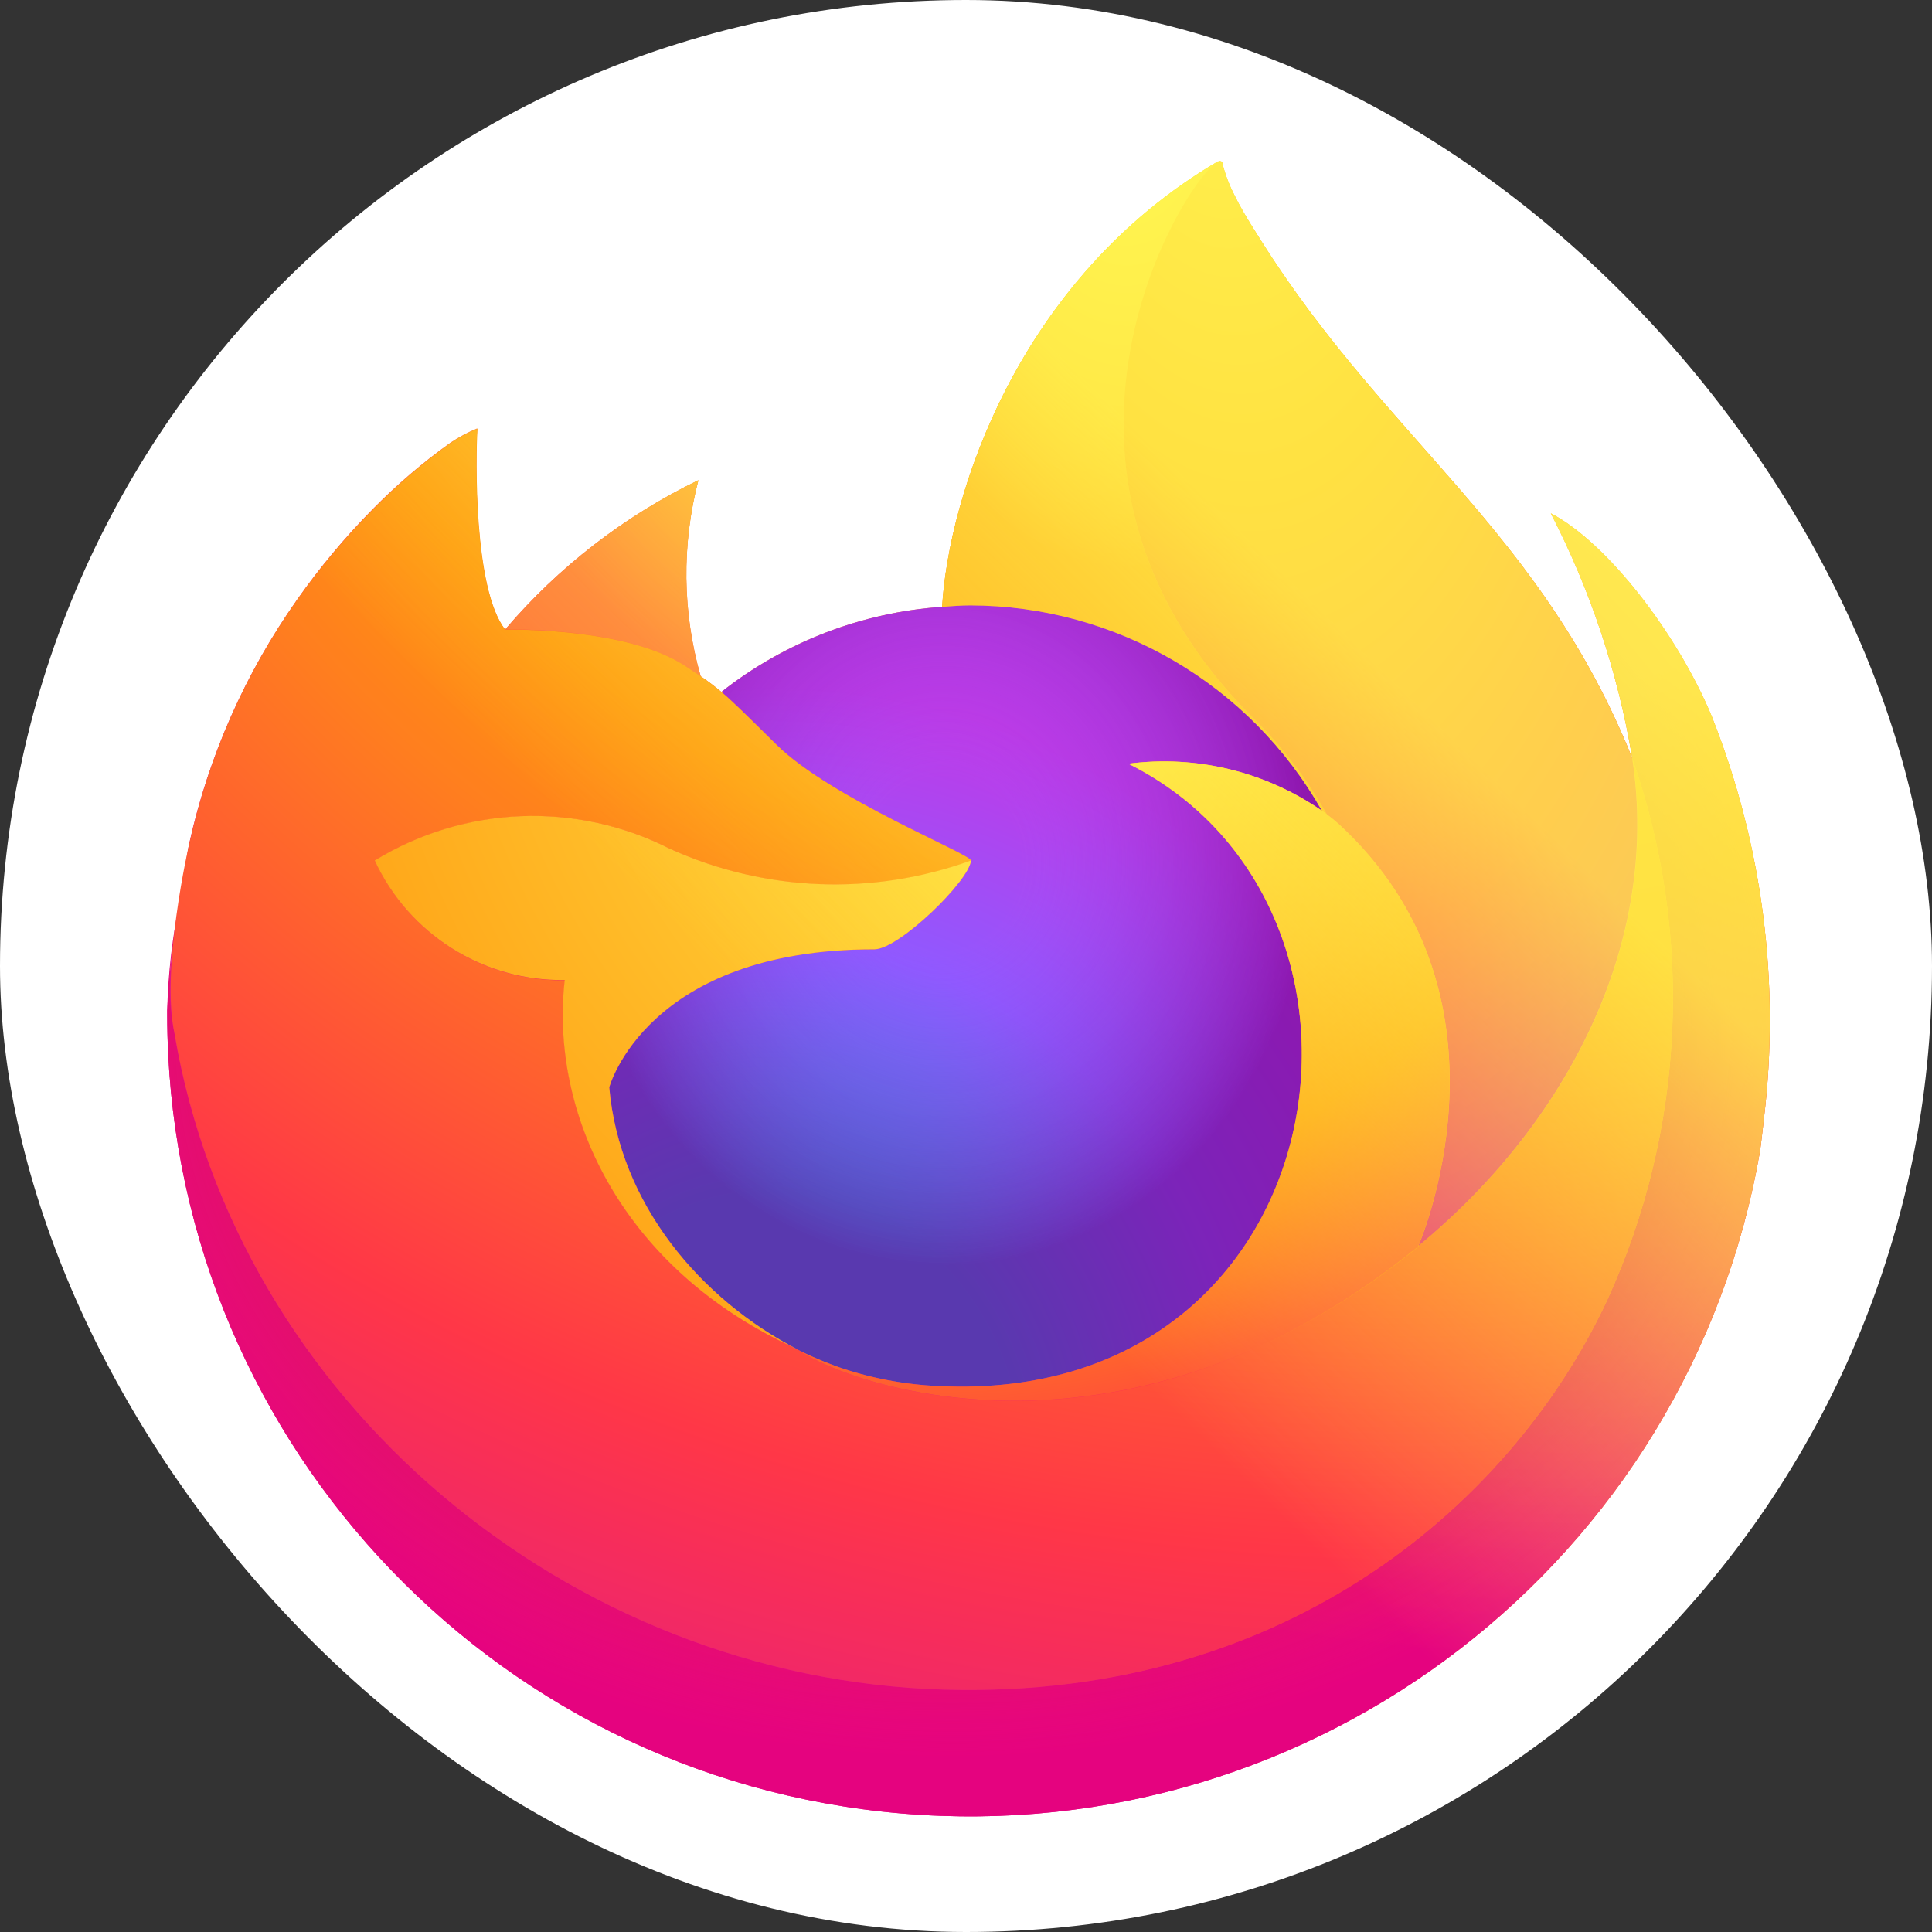 <svg width="20" height="20" viewBox="0 0 20 20" fill="none" xmlns="http://www.w3.org/2000/svg">
<rect x="0" y="0" width="20" height="20" fill="#333333" stroke="none"/>
<rect width="20" height="20" rx="10" fill="white"/>
<path fill-rule="evenodd" clip-rule="evenodd" d="M16.054 5.314C16.627 5.61 17.359 6.548 17.72 7.416C18.245 8.74 18.43 10.174 18.259 11.588C18.256 11.615 18.253 11.643 18.25 11.67C18.241 11.75 18.232 11.829 18.221 11.909C17.488 16.158 13.627 19.139 9.332 18.773C5.036 18.407 1.735 14.816 1.731 10.505V10.462C1.748 10.078 1.793 9.695 1.866 9.317C1.866 9.315 1.866 9.313 1.867 9.311C1.867 9.307 1.868 9.303 1.868 9.299C1.891 9.126 1.919 8.953 1.949 8.78L1.96 8.726C2.162 7.821 2.541 6.966 3.075 6.209V6.209C3.307 5.878 3.567 5.566 3.851 5.278C4.101 5.023 4.372 4.79 4.663 4.583C4.75 4.524 4.843 4.475 4.94 4.435C4.921 4.723 4.898 6.098 5.227 6.516H5.231C5.783 5.868 6.464 5.342 7.23 4.971C7.056 5.637 7.064 6.338 7.254 7.001C7.328 7.051 7.399 7.105 7.468 7.163C8.124 6.646 8.92 6.339 9.753 6.282C9.819 5.151 10.526 2.89 12.612 1.669L12.609 1.674C12.61 1.674 12.611 1.673 12.612 1.672C12.613 1.672 12.614 1.671 12.615 1.671C12.616 1.671 12.616 1.67 12.617 1.67C12.618 1.669 12.619 1.669 12.619 1.669C12.624 1.667 12.63 1.667 12.635 1.669C12.646 1.67 12.654 1.679 12.654 1.69C12.682 1.804 12.724 1.914 12.778 2.019C12.806 2.077 12.836 2.134 12.869 2.19C12.932 2.298 12.998 2.404 13.065 2.508C13.589 3.336 14.16 3.984 14.717 4.615C15.542 5.551 16.336 6.451 16.897 7.849L16.895 7.835C16.747 6.956 16.463 6.106 16.054 5.314ZM8.193 13.94C8.178 13.932 8.163 13.925 8.148 13.917C8.188 13.938 8.229 13.958 8.269 13.977L8.263 13.974C8.239 13.963 8.216 13.951 8.193 13.94Z" fill="url(#paint0_linear_7331_20653)"/>
<path d="M17.72 7.416C17.359 6.548 16.627 5.61 16.054 5.314C16.463 6.106 16.747 6.956 16.895 7.835V7.843L16.897 7.852C17.537 9.683 17.444 11.692 16.638 13.457C15.686 15.499 13.382 17.593 9.776 17.491C5.879 17.38 2.447 14.489 1.806 10.701C1.689 10.104 1.806 9.802 1.864 9.316C1.784 9.693 1.74 10.077 1.731 10.462V10.505C1.735 14.816 5.036 18.407 9.332 18.773C13.627 19.139 17.488 16.158 18.221 11.909C18.235 11.802 18.246 11.696 18.259 11.588C18.43 10.174 18.245 8.74 17.72 7.416Z" fill="url(#paint1_radial_7331_20653)"/>
<path d="M17.72 7.416C17.359 6.548 16.627 5.61 16.054 5.314C16.463 6.106 16.747 6.956 16.895 7.835V7.843L16.897 7.852C17.537 9.683 17.444 11.692 16.638 13.457C15.686 15.499 13.382 17.593 9.776 17.491C5.879 17.38 2.447 14.489 1.806 10.701C1.689 10.104 1.806 9.802 1.864 9.316C1.784 9.693 1.74 10.077 1.731 10.462V10.505C1.735 14.816 5.036 18.407 9.332 18.773C13.627 19.139 17.488 16.158 18.221 11.909C18.235 11.802 18.246 11.696 18.259 11.588C18.43 10.174 18.245 8.74 17.72 7.416Z" fill="url(#paint2_radial_7331_20653)"/>
<path d="M13.684 8.392C13.702 8.405 13.719 8.418 13.736 8.43C13.527 8.06 13.268 7.722 12.964 7.424C10.383 4.842 12.288 1.826 12.609 1.673L12.612 1.668C10.526 2.89 9.819 5.151 9.753 6.282C9.85 6.275 9.946 6.267 10.045 6.267C11.552 6.27 12.941 7.081 13.684 8.392Z" fill="url(#paint3_radial_7331_20653)"/>
<path d="M10.05 8.908C10.037 9.115 9.307 9.827 9.052 9.827C6.69 9.827 6.307 11.256 6.307 11.256C6.411 12.459 7.25 13.45 8.263 13.974C8.309 13.997 8.356 14.02 8.403 14.041C8.484 14.077 8.566 14.11 8.647 14.14C8.995 14.264 9.359 14.334 9.727 14.349C13.867 14.543 14.669 9.399 11.682 7.906C12.386 7.814 13.1 7.988 13.684 8.392C12.941 7.081 11.552 6.27 10.045 6.267C9.947 6.267 9.85 6.275 9.753 6.282C8.92 6.339 8.124 6.646 7.468 7.163C7.594 7.27 7.737 7.413 8.038 7.71C8.602 8.265 10.047 8.84 10.05 8.908Z" fill="url(#paint4_radial_7331_20653)"/>
<path d="M10.05 8.908C10.037 9.115 9.307 9.827 9.052 9.827C6.69 9.827 6.307 11.256 6.307 11.256C6.411 12.459 7.25 13.45 8.263 13.974C8.309 13.997 8.356 14.02 8.403 14.041C8.484 14.077 8.566 14.11 8.647 14.14C8.995 14.264 9.359 14.334 9.727 14.349C13.867 14.543 14.669 9.399 11.682 7.906C12.386 7.814 13.1 7.988 13.684 8.392C12.941 7.081 11.552 6.27 10.045 6.267C9.947 6.267 9.85 6.275 9.753 6.282C8.92 6.339 8.124 6.646 7.468 7.163C7.594 7.27 7.737 7.413 8.038 7.71C8.602 8.265 10.047 8.84 10.05 8.908Z" fill="url(#paint5_radial_7331_20653)"/>
<path d="M7.08 6.887C7.138 6.924 7.196 6.962 7.252 7.001C7.063 6.338 7.055 5.637 7.229 4.971C6.462 5.342 5.782 5.868 5.229 6.516C5.27 6.515 6.475 6.493 7.08 6.887Z" fill="url(#paint6_radial_7331_20653)"/>
<path d="M1.807 10.701C2.448 14.489 5.88 17.38 9.777 17.491C13.383 17.593 15.688 15.499 16.639 13.457C17.445 11.692 17.538 9.683 16.898 7.851V7.844C16.898 7.837 16.896 7.834 16.898 7.836L16.899 7.85C17.194 9.773 16.215 11.637 14.686 12.897L14.681 12.908C11.701 15.335 8.849 14.372 8.271 13.979C8.231 13.96 8.191 13.94 8.151 13.919C6.413 13.088 5.695 11.505 5.849 10.148C5.006 10.16 4.235 9.675 3.882 8.91C4.809 8.342 5.965 8.295 6.935 8.787C7.918 9.234 9.038 9.278 10.053 8.91C10.05 8.843 8.605 8.267 8.041 7.712C7.74 7.415 7.597 7.272 7.47 7.165C7.402 7.107 7.33 7.053 7.256 7.003C7.199 6.964 7.142 6.926 7.085 6.889C6.479 6.495 5.274 6.517 5.234 6.518H5.231C4.901 6.101 4.925 4.725 4.943 4.438C4.846 4.477 4.753 4.526 4.666 4.585C4.376 4.792 4.104 5.025 3.854 5.28C3.569 5.568 3.308 5.878 3.075 6.209V6.211V6.209C2.541 6.966 2.162 7.821 1.961 8.726C1.956 8.742 1.661 10.033 1.807 10.701Z" fill="url(#paint7_radial_7331_20653)"/>
<path d="M12.965 7.424C13.268 7.722 13.528 8.061 13.736 8.431C13.779 8.463 13.821 8.497 13.861 8.533C15.744 10.269 14.757 12.723 14.684 12.897C16.213 11.637 17.191 9.773 16.897 7.85C15.958 5.508 14.365 4.564 13.065 2.508C12.998 2.404 12.932 2.298 12.869 2.19C12.836 2.134 12.806 2.077 12.778 2.019C12.724 1.914 12.682 1.804 12.654 1.69C12.654 1.679 12.646 1.67 12.635 1.669C12.63 1.667 12.624 1.667 12.619 1.669C12.618 1.669 12.616 1.67 12.615 1.671C12.614 1.671 12.611 1.673 12.609 1.674C12.288 1.826 10.383 4.843 12.965 7.424Z" fill="url(#paint8_radial_7331_20653)"/>
<path d="M13.86 8.532C13.82 8.497 13.778 8.462 13.735 8.43C13.718 8.418 13.701 8.405 13.683 8.393C13.099 7.988 12.386 7.815 11.681 7.906C14.668 9.4 13.867 14.543 9.727 14.349C9.358 14.334 8.994 14.264 8.646 14.14C8.565 14.11 8.484 14.077 8.402 14.041C8.355 14.02 8.308 13.997 8.262 13.974L8.268 13.977C8.845 14.371 11.697 15.334 14.678 12.906L14.682 12.895C14.757 12.722 15.743 10.268 13.86 8.532Z" fill="url(#paint9_radial_7331_20653)"/>
<path d="M6.307 11.256C6.307 11.256 6.69 9.827 9.052 9.827C9.307 9.827 10.037 9.114 10.051 8.908C9.035 9.276 7.916 9.232 6.932 8.785C5.962 8.293 4.806 8.34 3.879 8.908C4.233 9.673 5.004 10.158 5.846 10.145C5.692 11.503 6.41 13.086 8.148 13.917C8.187 13.935 8.223 13.956 8.263 13.973C7.249 13.45 6.411 12.459 6.307 11.256Z" fill="url(#paint10_radial_7331_20653)"/>
<path d="M17.72 7.416C17.359 6.548 16.627 5.61 16.054 5.314C16.463 6.106 16.747 6.956 16.895 7.835L16.897 7.849C15.958 5.508 14.365 4.564 13.065 2.508C12.998 2.404 12.932 2.298 12.869 2.19C12.836 2.134 12.806 2.077 12.778 2.019C12.724 1.914 12.682 1.804 12.654 1.69C12.654 1.679 12.646 1.67 12.635 1.669C12.63 1.667 12.624 1.667 12.619 1.669C12.618 1.669 12.617 1.67 12.615 1.671C12.614 1.671 12.611 1.673 12.609 1.674L12.612 1.669C10.526 2.89 9.819 5.151 9.753 6.282C9.85 6.275 9.946 6.267 10.045 6.267C11.552 6.27 12.941 7.081 13.684 8.392C13.1 7.988 12.386 7.814 11.682 7.906C14.669 9.4 13.867 14.543 9.728 14.349C9.359 14.334 8.995 14.264 8.647 14.14C8.566 14.11 8.484 14.077 8.403 14.04C8.356 14.019 8.309 13.997 8.263 13.974L8.269 13.977C8.229 13.958 8.188 13.938 8.148 13.917C8.187 13.936 8.223 13.956 8.263 13.974C7.249 13.45 6.411 12.459 6.307 11.256C6.307 11.256 6.69 9.827 9.052 9.827C9.307 9.827 10.037 9.115 10.051 8.908C10.047 8.84 8.602 8.265 8.038 7.71C7.737 7.413 7.594 7.27 7.468 7.163C7.399 7.105 7.328 7.051 7.254 7.001C7.064 6.338 7.056 5.637 7.23 4.971C6.464 5.342 5.783 5.868 5.231 6.516H5.227C4.898 6.098 4.921 4.723 4.94 4.435C4.843 4.475 4.75 4.524 4.663 4.583C4.372 4.79 4.101 5.023 3.851 5.278C3.567 5.566 3.307 5.878 3.075 6.209V6.211V6.209C2.541 6.966 2.162 7.821 1.96 8.726L1.949 8.78C1.934 8.854 1.864 9.225 1.854 9.304C1.854 9.31 1.854 9.298 1.854 9.304C1.789 9.688 1.749 10.074 1.731 10.462V10.505C1.735 14.816 5.036 18.407 9.332 18.773C13.627 19.139 17.488 16.158 18.221 11.909C18.235 11.802 18.246 11.696 18.259 11.588C18.43 10.174 18.245 8.74 17.72 7.416Z" fill="url(#paint11_linear_7331_20653)"/>
<defs>
<linearGradient id="paint0_linear_7331_20653" x1="10.182" y1="-2.793" x2="-4.013" y2="10.045" gradientUnits="userSpaceOnUse">
<stop offset="0.05" stop-color="#FFF44F"/>
<stop offset="0.37" stop-color="#FF980E"/>
<stop offset="0.53" stop-color="#FF3647"/>
<stop offset="0.7" stop-color="#E31587"/>
</linearGradient>
<radialGradient id="paint1_radial_7331_20653" cx="0" cy="0" r="1" gradientUnits="userSpaceOnUse" gradientTransform="translate(16.283 5.314) scale(16.988 13.813)">
<stop offset="0.13" stop-color="#FFBD4F"/>
<stop offset="0.28" stop-color="#FF980E"/>
<stop offset="0.47" stop-color="#FF3750"/>
<stop offset="0.78" stop-color="#EB0878"/>
<stop offset="0.86" stop-color="#E50080"/>
</radialGradient>
<radialGradient id="paint2_radial_7331_20653" cx="0" cy="0" r="1" gradientUnits="userSpaceOnUse" gradientTransform="translate(9.86 10.71) scale(17.413 14.159)">
<stop offset="0.3" stop-color="#960E18"/>
<stop offset="0.35" stop-color="#B11927" stop-opacity="0.74"/>
<stop offset="0.43" stop-color="#DB293D" stop-opacity="0.34"/>
<stop offset="0.5" stop-color="#F5334B" stop-opacity="0.09"/>
<stop offset="0.53" stop-color="#FF3750" stop-opacity="0.01"/>
</radialGradient>
<radialGradient id="paint3_radial_7331_20653" cx="0" cy="0" r="1" gradientUnits="userSpaceOnUse" gradientTransform="translate(11.665 0.857) scale(5.575 9.466)">
<stop offset="0.13" stop-color="#FFF44F"/>
<stop offset="0.53" stop-color="#FF980E"/>
</radialGradient>
<radialGradient id="paint4_radial_7331_20653" cx="0" cy="0" r="1" gradientUnits="userSpaceOnUse" gradientTransform="translate(7.986 15.172) scale(7.377 8.087)">
<stop offset="0.35" stop-color="#3A8EE6"/>
<stop offset="0.67" stop-color="#9059FF"/>
<stop offset="1" stop-color="#C139E6"/>
</radialGradient>
<radialGradient id="paint5_radial_7331_20653" cx="0" cy="0" r="1" gradientUnits="userSpaceOnUse" gradientTransform="translate(9.759 8.936) scale(3.917 4.294)">
<stop offset="0.21" stop-color="#9059FF" stop-opacity="0.01"/>
<stop offset="0.97" stop-color="#6E008B" stop-opacity="0.6"/>
</radialGradient>
<radialGradient id="paint6_radial_7331_20653" cx="0" cy="0" r="1" gradientUnits="userSpaceOnUse" gradientTransform="translate(9.477 2.941) scale(5.865 5.887)">
<stop offset="0.1" stop-color="#FFE226"/>
<stop offset="0.79" stop-color="#FF7139"/>
</radialGradient>
<radialGradient id="paint7_radial_7331_20653" cx="0" cy="0" r="1" gradientUnits="userSpaceOnUse" gradientTransform="translate(14.831 -0.916) scale(27.994 23.502)">
<stop offset="0.11" stop-color="#FFF44F"/>
<stop offset="0.46" stop-color="#FF980E"/>
<stop offset="0.72" stop-color="#FF3647"/>
<stop offset="0.9" stop-color="#E31587"/>
</radialGradient>
<radialGradient id="paint8_radial_7331_20653" cx="0" cy="0" r="1" gradientUnits="userSpaceOnUse" gradientTransform="translate(12.462 -0.459) rotate(83.955) scale(18.411 9.053)">
<stop stop-color="#FFF44F"/>
<stop offset="0.3" stop-color="#FF980E"/>
<stop offset="0.57" stop-color="#FF3647"/>
<stop offset="0.74" stop-color="#E31587"/>
</radialGradient>
<radialGradient id="paint9_radial_7331_20653" cx="0" cy="0" r="1" gradientUnits="userSpaceOnUse" gradientTransform="translate(9.537 5.07) scale(16.078 15.778)">
<stop offset="0.14" stop-color="#FFF44F"/>
<stop offset="0.48" stop-color="#FF980E"/>
<stop offset="0.66" stop-color="#FF3647"/>
<stop offset="0.9" stop-color="#E31587"/>
</radialGradient>
<radialGradient id="paint10_radial_7331_20653" cx="0" cy="0" r="1" gradientUnits="userSpaceOnUse" gradientTransform="translate(13.71 5.975) scale(19.323 17.305)">
<stop offset="0.09" stop-color="#FFF44F"/>
<stop offset="0.63" stop-color="#FF980E"/>
</radialGradient>
<linearGradient id="paint11_linear_7331_20653" x1="9.53" y1="-1.601" x2="-1.821" y2="10.027" gradientUnits="userSpaceOnUse">
<stop offset="0.17" stop-color="#FFF44F" stop-opacity="0.8"/>
<stop offset="0.6" stop-color="#FFF44F" stop-opacity="0.01"/>
</linearGradient>
</defs>
</svg>
